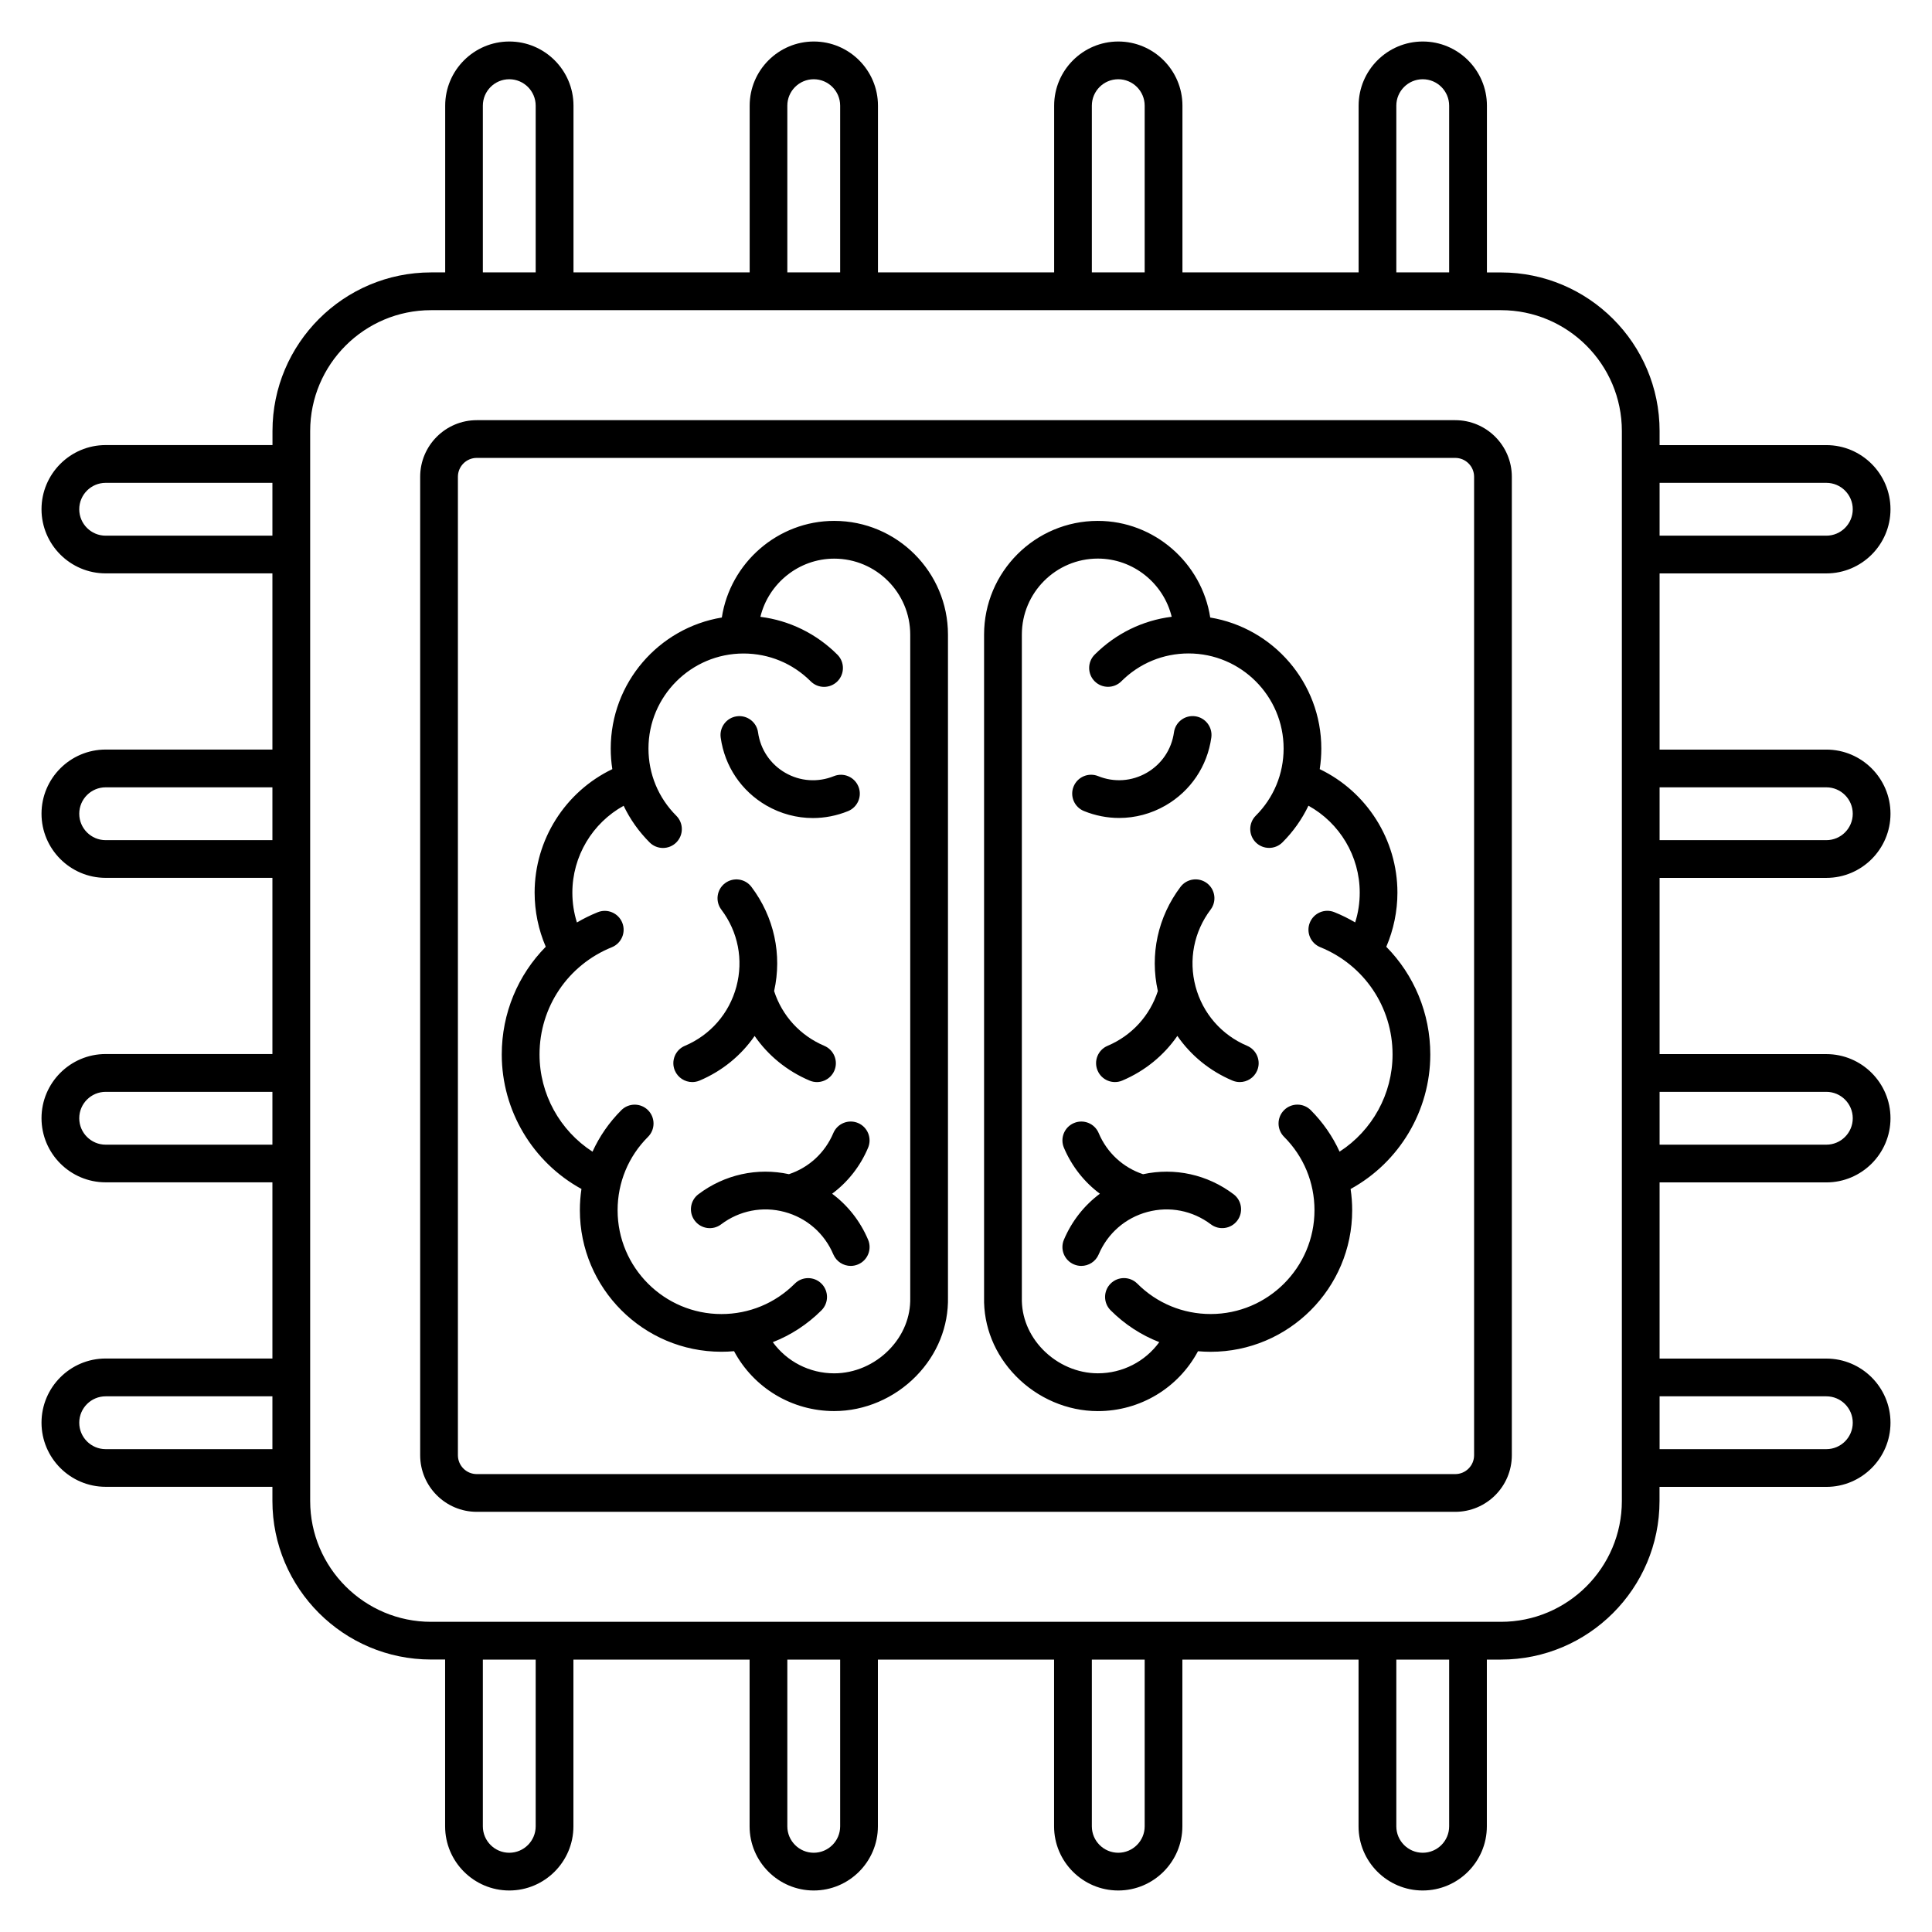 <svg id="Layer_1" enable-background="new 0 0 512 512" viewBox="0 0 512 512" xmlns="http://www.w3.org/2000/svg"><path d="m484 232.65c9.37 0 17-7.63 17-17s-7.63-17-17-17h-44.19v-46.69h44.19c9.37 0 17-7.63 17-17s-7.63-17-17-17h-44.19v-3.73c0-23.18-18.86-42.03-42.03-42.03h-3.73v-44.2c0-9.37-7.63-17-17-17s-17 7.63-17 17v44.19h-46.69v-44.19c0-9.37-7.63-17-17-17s-17 7.63-17 17v44.19h-46.69v-44.19c0-9.37-7.63-17-17-17s-17 7.63-17 17v44.19h-46.69v-44.19c0-9.37-7.63-17-17-17s-17 7.63-17 17v44.19h-3.74c-23.18 0-42.03 18.86-42.03 42.03v3.73h-44.21c-9.37 0-17 7.63-17 17s7.63 17 17 17h44.19v46.69h-44.19c-9.37 0-17 7.63-17 17s7.63 17 17 17h44.19v46.69h-44.19c-9.37 0-17 7.63-17 17s7.63 17 17 17h44.19v46.69h-44.19c-9.37 0-17 7.63-17 17s7.63 17 17 17h44.19v3.74c0 23.18 18.86 42.03 42.03 42.03h3.74v44.21c0 9.37 7.63 17 17 17s17-7.63 17-17v-44.19h46.69v44.19c0 9.37 7.63 17 17 17s17-7.63 17-17v-44.19h46.69v44.19c0 9.37 7.63 17 17 17s17-7.63 17-17v-44.19h46.69v44.19c0 9.37 7.63 17 17 17s17-7.63 17-17v-44.19h3.73c23.18 0 42.03-18.86 42.03-42.03v-3.74h44.21c9.37 0 17-7.63 17-17s-7.63-17-17-17h-44.19v-46.69h44.19c9.37 0 17-7.63 17-17s-7.63-17-17-17h-44.19v-46.69h44.19zm0-24c3.86 0 7 3.14 7 7s-3.14 7-7 7h-44.19v-14zm0-80.69c3.86 0 7 3.14 7 7s-3.14 7-7 7h-44.19v-14zm-113.96-99.96c0-3.86 3.14-7 7-7s7 3.14 7 7v44.19h-14zm-80.69 0c0-3.86 3.14-7 7-7s7 3.14 7 7v44.19h-14zm-80.7 0c0-3.86 3.14-7 7-7s7 3.14 7 7v44.19h-14zm-80.69 0c0-3.86 3.14-7 7-7s7 3.14 7 7v44.19h-14zm-99.96 113.96c-3.86 0-7-3.14-7-7s3.14-7 7-7h44.19v14zm0 80.69c-3.86 0-7-3.14-7-7s3.14-7 7-7h44.19v14zm0 80.7c-3.86 0-7-3.14-7-7s3.14-7 7-7h44.19v14zm0 80.69c-3.86 0-7-3.14-7-7s3.14-7 7-7h44.19v14zm113.96 99.96c0 3.86-3.14 7-7 7s-7-3.14-7-7v-44.19h14zm80.69 0c0 3.86-3.14 7-7 7s-7-3.14-7-7v-44.19h14zm80.7 0c0 3.86-3.14 7-7 7s-7-3.14-7-7v-44.19h14zm80.69 0c0 3.86-3.14 7-7 7s-7-3.14-7-7v-44.19h14zm45.77-86.23c0 17.66-14.37 32.03-32.03 32.03h-283.55c-17.66 0-32.03-14.37-32.03-32.03v-283.54c0-17.66 14.37-32.03 32.03-32.03h283.55c17.66 0 32.03 14.37 32.03 32.03zm54.19-27.73c3.86 0 7 3.14 7 7s-3.14 7-7 7h-44.19v-14zm0-80.69c3.86 0 7 3.14 7 7s-3.14 7-7 7h-44.19v-14zm-98.35-178h-259.3c-8.27 0-15 6.73-15 15v259.3c0 8.27 6.73 15 15 15h259.3c8.27 0 15-6.73 15-15v-259.3c0-8.27-6.73-15-15-15zm5 274.3c0 2.76-2.24 5-5 5h-259.3c-2.76 0-5-2.24-5-5v-259.3c0-2.76 2.24-5 5-5h259.3c2.76 0 5 2.24 5 5zm-57.49-101.94c-.81 1.91-2.66 3.05-4.61 3.05-.65 0-1.31-.13-1.95-.4-6-2.54-11.01-6.65-14.59-11.83-3.58 5.18-8.59 9.29-14.59 11.83-2.54 1.08-5.48-.11-6.55-2.66-1.08-2.54.11-5.48 2.66-6.55 6.4-2.71 11.19-7.96 13.31-14.51-2.16-9.66 0-19.65 6.01-27.61 1.66-2.2 4.8-2.64 7-.98s2.64 4.8.98 7c-4.43 5.87-5.89 13.31-3.99 20.41s6.88 12.82 13.66 15.69c2.55 1.08 3.74 4.02 2.66 6.56zm-5.27 39.77c-1.66 2.2-4.8 2.64-7 .98-4.84-3.65-10.96-4.85-16.81-3.28s-10.55 5.67-12.92 11.25c-.81 1.91-2.66 3.05-4.61 3.05-.65 0-1.31-.13-1.95-.4-2.54-1.08-3.73-4.01-2.65-6.55 2.09-4.93 5.38-9.09 9.53-12.18-4.14-3.09-7.44-7.25-9.53-12.18-1.08-2.54.11-5.48 2.66-6.55 2.54-1.08 5.48.11 6.55 2.66 2.2 5.21 6.45 9.13 11.76 10.9 8.4-1.82 17.07.08 23.99 5.31 2.2 1.65 2.64 4.79.98 6.99zm42.44-86.93c0-14.03-8.14-26.74-20.59-32.72.28-1.79.42-3.61.42-5.46 0-17.44-12.76-31.96-29.44-34.72-2.21-14.44-14.81-25.61-29.79-25.61-16.62 0-30.14 13.52-30.14 30.14v175.57c-.18 7.74 2.81 15.17 8.42 20.92 5.76 5.9 13.67 9.29 21.72 9.29 11.23 0 21.34-6.14 26.55-15.87 1.11.1 2.23.15 3.35.15 20.68 0 37.51-16.83 37.51-37.51 0-1.9-.14-3.79-.42-5.63 12.93-7.09 21.12-20.76 21.12-35.65 0-10.95-4.32-21.1-11.66-28.54 1.93-4.52 2.95-9.42 2.95-14.36zm-1.29 42.89c0 10.49-5.39 20.17-14.04 25.76-1.84-4.04-4.41-7.76-7.64-11-1.95-1.95-5.12-1.95-7.07 0s-1.95 5.12 0 7.07c5.2 5.2 8.06 12.1 8.06 19.45 0 15.17-12.34 27.51-27.51 27.51-7.35 0-14.26-2.86-19.45-8.06-1.95-1.95-5.12-1.95-7.07 0s-1.95 5.12 0 7.07c3.73 3.73 8.12 6.58 12.9 8.44-3.73 5.13-9.72 8.26-16.28 8.26-5.37 0-10.67-2.29-14.56-6.27-3.72-3.82-5.7-8.7-5.58-13.75 0-.04 0-.08 0-.12v-175.63c0-11.1 9.03-20.14 20.14-20.14 9.42 0 17.43 6.6 19.57 15.42-7.71.97-14.83 4.45-20.41 10.03-1.95 1.95-1.95 5.12 0 7.07s5.12 1.95 7.07 0c4.76-4.76 11.08-7.38 17.81-7.38 13.89 0 25.19 11.3 25.19 25.19 0 6.73-2.62 13.05-7.38 17.81-1.95 1.95-1.95 5.12 0 7.07s5.12 1.95 7.07 0c2.87-2.87 5.19-6.16 6.89-9.72 8.27 4.57 13.59 13.36 13.59 23.02 0 2.73-.4 5.38-1.21 7.91-1.74-1.03-3.58-1.94-5.5-2.71-2.56-1.04-5.47.2-6.51 2.76s.2 5.47 2.76 6.51c11.64 4.72 19.16 15.87 19.16 28.43zm-84.53-71c1.04-2.56 3.95-3.79 6.51-2.76 4.23 1.72 8.93 1.39 12.88-.89s6.58-6.18 7.21-10.71c.38-2.74 2.91-4.64 5.64-4.26s4.64 2.91 4.26 5.64c-1.06 7.6-5.48 14.15-12.11 17.99-3.82 2.21-8.06 3.32-12.32 3.32-3.14 0-6.29-.61-9.31-1.83-2.56-1.03-3.8-3.94-2.76-6.5zm-101.06 78.32c-1.95 0-3.8-1.15-4.61-3.05-1.08-2.54.11-5.48 2.65-6.55 6.78-2.87 11.75-8.59 13.66-15.69 1.9-7.1.45-14.54-3.99-20.41-1.66-2.2-1.23-5.34.98-7 2.2-1.66 5.34-1.23 7 .98 6.01 7.96 8.17 17.95 6.01 27.61 2.12 6.55 6.91 11.8 13.31 14.51 2.54 1.08 3.73 4.01 2.66 6.55-1.08 2.54-4.01 3.73-6.55 2.66-6-2.54-11.01-6.65-14.59-11.83-3.58 5.18-8.59 9.29-14.59 11.83-.63.26-1.29.39-1.94.39zm7.54-91.29c-.38-2.73 1.53-5.26 4.26-5.64 2.74-.38 5.26 1.53 5.64 4.26.63 4.52 3.26 8.43 7.21 10.71s8.64 2.6 12.88.89c2.56-1.04 5.47.2 6.51 2.76s-.2 5.47-2.76 6.51c-3.02 1.22-6.17 1.83-9.31 1.83-4.26 0-8.5-1.12-12.32-3.32-6.64-3.85-11.05-10.4-12.11-18zm30.09-57.43c-14.99 0-27.59 11.16-29.79 25.61-16.68 2.75-29.44 17.27-29.44 34.72 0 1.85.14 3.67.42 5.46-12.46 5.98-20.59 18.69-20.59 32.72 0 4.94 1.01 9.84 2.95 14.35-7.34 7.44-11.66 17.59-11.66 28.54 0 14.89 8.19 28.56 21.12 35.65-.28 1.85-.42 3.73-.42 5.63 0 20.68 16.83 37.51 37.51 37.51 1.12 0 2.24-.05 3.35-.15 5.21 9.73 15.33 15.87 26.55 15.87 8.04 0 15.96-3.39 21.72-9.29 5.61-5.75 8.59-13.17 8.42-20.92v-175.57c-.01-16.61-13.53-30.13-30.14-30.13zm14.56 219.64c-3.89 3.99-9.19 6.27-14.56 6.27-6.56 0-12.55-3.13-16.28-8.26 4.78-1.86 9.16-4.71 12.9-8.44 1.95-1.95 1.95-5.12 0-7.07s-5.12-1.95-7.07 0c-5.2 5.2-12.1 8.06-19.45 8.06-15.17 0-27.51-12.34-27.51-27.51 0-7.35 2.86-14.26 8.06-19.45 1.95-1.95 1.95-5.12 0-7.07s-5.12-1.95-7.07 0c-3.23 3.23-5.8 6.95-7.64 11-8.65-5.59-14.04-15.27-14.04-25.76 0-12.56 7.52-23.71 19.16-28.42 2.56-1.03 3.8-3.95 2.76-6.51-1.03-2.56-3.95-3.8-6.51-2.76-1.92.78-3.76 1.68-5.5 2.71-.8-2.54-1.21-5.18-1.21-7.91 0-9.66 5.32-18.45 13.59-23.02 1.7 3.56 4.02 6.85 6.89 9.72 1.95 1.95 5.12 1.95 7.07 0s1.95-5.12 0-7.07c-4.76-4.76-7.38-11.08-7.38-17.81 0-13.89 11.3-25.19 25.19-25.19 6.73 0 13.05 2.62 17.81 7.38 1.95 1.95 5.12 1.95 7.07 0s1.95-5.12 0-7.07c-5.58-5.58-12.71-9.06-20.41-10.03 2.14-8.82 10.15-15.42 19.57-15.42 11.1 0 20.14 9.03 20.14 20.14v175.63.12c.12 5.04-1.86 9.93-5.58 13.74zm-15.12-41.33c4.14 3.08 7.44 7.25 9.53 12.18 1.08 2.54-.11 5.48-2.65 6.55-.64.27-1.3.4-1.95.4-1.95 0-3.8-1.15-4.61-3.05-2.36-5.58-7.07-9.68-12.92-11.25-5.84-1.57-11.97-.37-16.81 3.28-2.2 1.67-5.34 1.23-7-.98-1.66-2.2-1.23-5.34.98-7 6.92-5.22 15.59-7.12 23.99-5.31 5.31-1.77 9.56-5.69 11.76-10.9 1.08-2.54 4.01-3.73 6.55-2.66 2.54 1.08 3.73 4.01 2.66 6.55-2.08 4.94-5.38 9.1-9.53 12.19z"/></svg>